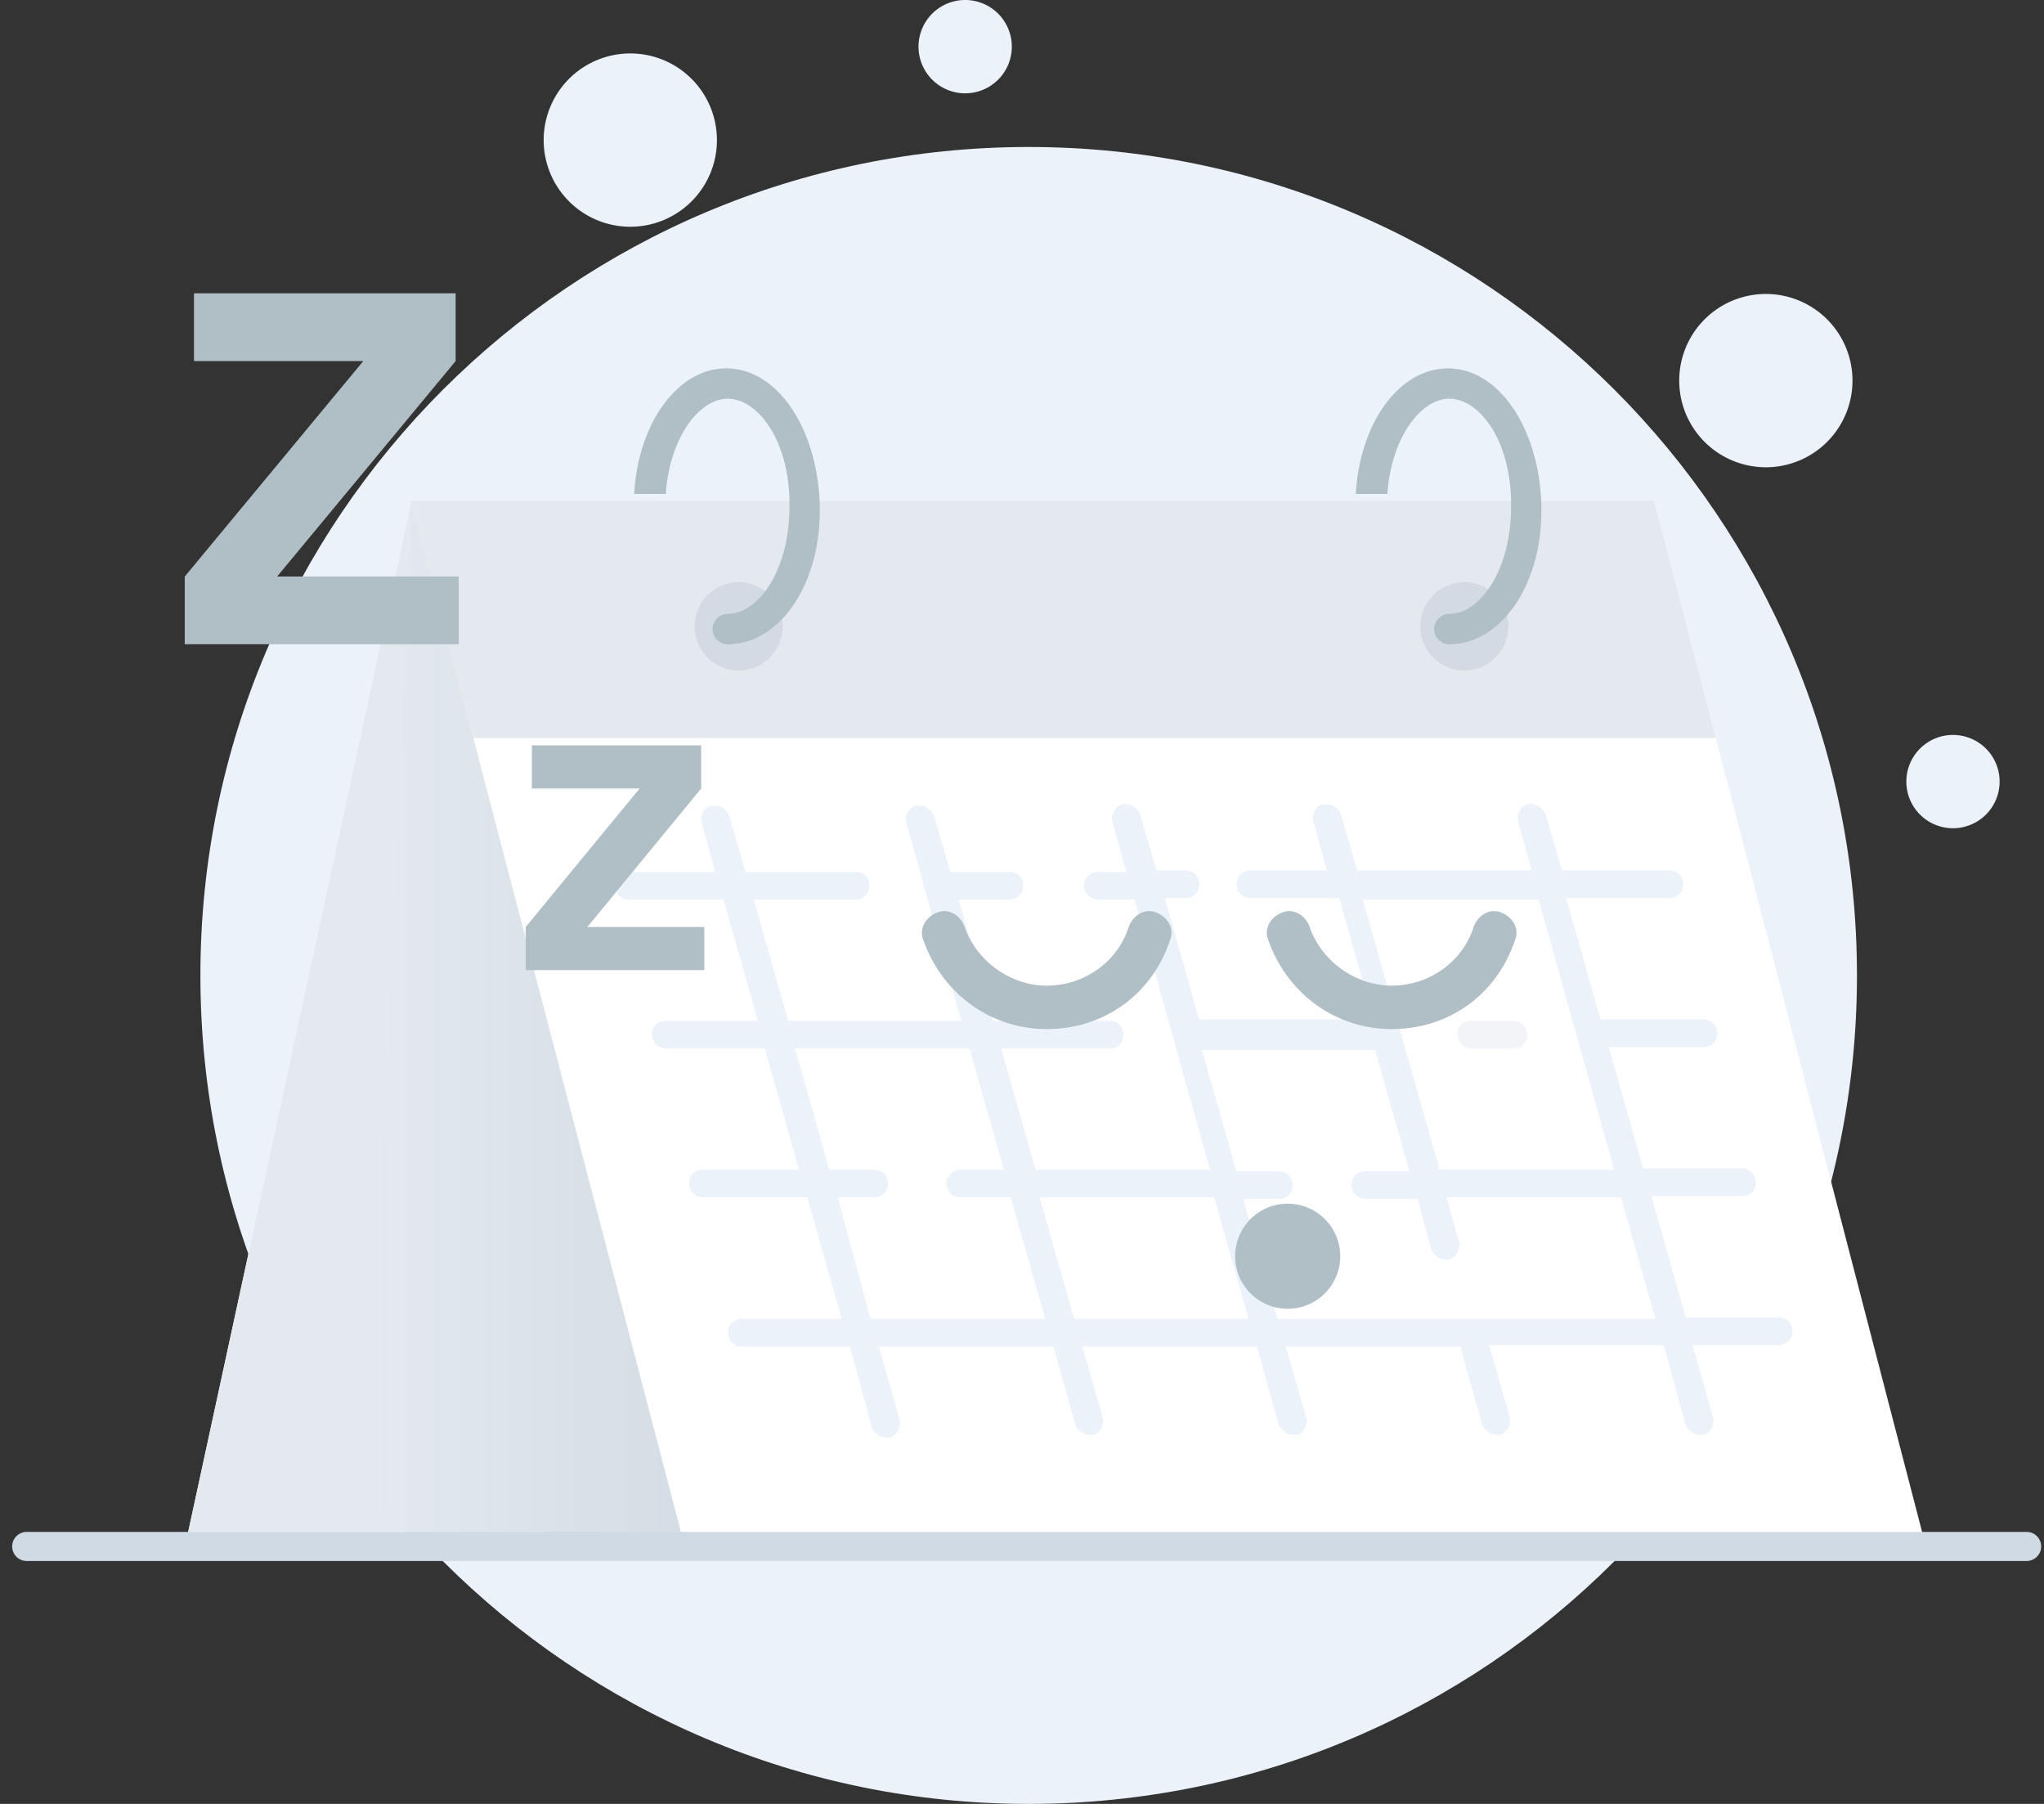 <svg xmlns="http://www.w3.org/2000/svg" width="153" height="135" fill="none"><rect width="100%" height="100%" fill="#333333" stroke="none"/><path fill="#EBF2F9" d="M77 135c34.242 0 62-27.758 62-62 0-34.242-27.758-62-62-62-34.242 0-62 27.758-62 62 0 34.242 27.758 62 62 62Z"/><path fill="#EBF2F9" d="M47.18 16.969A6.484 6.484 0 1 0 47.18 4a6.484 6.484 0 0 0 0 12.969ZM132.18 34.969a6.484 6.484 0 1 0 0-12.969 6.484 6.484 0 0 0 0 12.969ZM72.187 6.983a3.492 3.492 0 1 0 0-6.983 3.492 3.492 0 0 0 0 6.983ZM146.187 61.983a3.491 3.491 0 1 0 0-6.982 3.491 3.491 0 0 0 0 6.982Z"/><path fill="#fff" d="M106.734 115.835H13.828l16.976-78.356h93.009l-17.079 78.356Z"/><path fill="#E3E9EF" d="M106.734 115.835H13.828l16.976-78.356h93.009l-17.079 78.356Z"/><path fill="url(#a)" d="M53.134 115.835h-19.24c-3.498 0-6.378-2.993-6.173-6.503l3.087-71.853h4.63l17.696 78.356Z"/><path fill="#fff" d="M144.184 115.835H51.279L35.537 55.649l-.102-.413-4.63-17.757h93.008l4.013 15.382.617 2.375.103.413 15.638 60.186Z"/><path fill="#E3E9EF" d="M128.443 55.236H35.434l-4.63-17.757h93.009l4.013 15.382.617 2.375Z"/><path fill="#ADB6C8" d="M55.292 50.177a3.298 3.298 0 0 0 3.293-3.303 3.298 3.298 0 0 0-3.293-3.304A3.298 3.298 0 0 0 52 46.874a3.298 3.298 0 0 0 3.292 3.303ZM109.613 50.177a3.298 3.298 0 0 0 3.292-3.303 3.298 3.298 0 0 0-3.292-3.304 3.298 3.298 0 0 0-3.293 3.304 3.298 3.298 0 0 0 3.293 3.303Z" opacity=".3"/><path fill="#B0BEC5" d="M54.465 48.216a1.144 1.144 0 0 1-1.132-1.136c0-.62.515-1.135 1.132-1.135 2.263 0 4.63-3.2 4.63-8.053v-.413c-.103-4.749-2.47-7.64-4.63-7.64-2.058 0-4.321 2.788-4.63 7.124H47.47c.308-5.368 3.292-9.394 6.893-9.394 3.807 0 6.79 4.439 6.996 10.117v.31c.103 5.677-2.983 10.22-6.893 10.22ZM108.481 48.216a1.144 1.144 0 0 1-1.132-1.136c0-.62.514-1.135 1.132-1.135 2.263 0 4.629-3.2 4.629-8.053v-.413c-.102-4.749-2.469-7.64-4.629-7.64-2.058 0-4.322 2.788-4.63 7.124h-2.367c.309-5.368 3.293-9.394 6.894-9.394 3.806 0 6.79 4.439 6.996 10.117v.31c.103 5.677-2.984 10.22-6.893 10.22Z"/><path stroke="#D0DAE4" stroke-linecap="round" stroke-linejoin="round" stroke-miterlimit="10" stroke-width="2.18" d="M2 115.732h149.698"/><path fill="#D5DAE8" d="M110.13 78.464c-.617 0-1.028-.516-1.028-1.033 0-.62.411-1.032 1.028-1.032h3.19a1.033 1.033 0 0 1 0 2.065h-3.19Z" opacity=".3"/><path fill="#EBF2F9" d="M66.3 107.576c-.412 0-.823-.309-1.03-.722l-1.645-6.091h-8.128a1.033 1.033 0 0 1 0-2.065h7.51l-2.572-9.085h-7.82c-.616 0-1.028-.516-1.028-1.032 0-.62.412-1.032 1.029-1.032h7.202l-2.572-9.085h-7.408c-.617 0-1.029-.516-1.029-1.032 0-.62.412-1.033 1.029-1.033h6.893l-2.572-9.085H47.06c-.617 0-1.029-.516-1.029-1.032 0-.62.412-1.032 1.03-1.032h6.48l-1.028-3.717c-.103-.516.206-1.136.72-1.239h.309c.411 0 .823.31 1.029.723l1.234 4.233h8.231c.617 0 1.03.412 1.03 1.032 0 .62-.413 1.032-1.03 1.032h-7.613l2.572 9.085h12.963l-4.115-14.866c-.103-.516.206-1.136.72-1.239h.309c.411 0 .823.31 1.029.723l1.234 4.233h4.424c.618 0 1.03.412 1.03 1.032 0 .62-.515 1.032-1.03 1.032h-3.806l2.572 9.085h8.745c.617 0 1.029.516 1.029 1.032 0 .62-.412 1.033-1.029 1.033h-8.128l2.572 9.085h13.067l-5.659-20.235h-2.778a1.033 1.033 0 0 1 0-2.065h2.16l-1.028-3.716c-.103-.31 0-.516.103-.826.103-.206.308-.413.617-.516h.309c.411 0 .823.31 1.028.723l1.235 4.232h2.16c.618 0 1.03.413 1.03 1.033 0 .62-.412 1.032-1.03 1.032h-1.543l2.573 9.085h13.066l-2.572-9.085h-6.688a1.033 1.033 0 0 1 0-2.065h5.762l-1.029-3.716c-.103-.516.206-1.136.72-1.239h.309c.412 0 .823.31 1.029.723l1.234 4.232h13.067l-1.029-3.716c-.103-.516.206-1.136.72-1.239h.309c.411 0 .823.31 1.029.723l1.234 4.232h8.025c.618 0 1.029.413 1.029 1.033 0 .62-.411 1.032-1.029 1.032h-7.716l2.572 9.085h7.717c.617 0 1.028.516 1.028 1.032 0 .62-.411 1.033-1.028 1.033h-7.1l2.573 9.084h7.407c.618 0 1.029.517 1.029 1.033 0 .62-.411 1.032-1.029 1.032h-6.79l2.572 9.085h6.996a1.033 1.033 0 0 1 0 2.065h-6.482l1.544 5.471c.103.516-.206 1.136-.72 1.239h-.309c-.412 0-.823-.31-1.029-.723l-1.646-5.987h-13.067l1.544 5.368c.103.31 0 .516-.103.826a1.056 1.056 0 0 1-.618.516h-.308c-.412 0-.823-.31-1.029-.723l-1.646-5.884H96.239l1.544 5.368c.102.516-.206 1.136-.72 1.239h-.31c-.41 0-.822-.31-1.028-.723l-1.646-5.884H81.012l1.544 5.368c.103.516-.206 1.136-.72 1.239h-.31c-.41 0-.822-.31-1.028-.723l-1.646-5.884H65.785l1.544 5.471c.102.31 0 .516-.103.826a1.052 1.052 0 0 1-.618.516H66.3Zm29.322-8.878h28.294l-2.573-9.085h-13.066l.926 3.304c.103.31 0 .516-.103.826a1.056 1.056 0 0 1-.617.516h-.309c-.411 0-.823-.31-1.029-.723l-1.029-3.82h-3.909c-.618 0-1.029-.516-1.029-1.032 0-.62.411-1.032 1.029-1.032h3.292l-2.572-9.085H89.963l2.573 9.085h3.189c.617 0 1.029.516 1.029 1.032 0 .62-.412 1.032-1.03 1.032H93.05l2.572 8.982Zm-15.227 0h13.067l-2.573-9.085H77.823l2.572 9.085Zm-15.227 0h13.066l-2.572-9.085h-3.806a1.033 1.033 0 0 1 0-2.065h3.292l-2.572-9.084H59.509l2.572 9.085h3.396a1.033 1.033 0 0 1 0 2.065h-2.778l2.469 9.084Zm42.595-11.15h13.066l-5.659-20.234h-13.169l5.762 20.235Z"/><path fill="#B0BEC5" d="M78.35 77.013c-4.276 0-7.867-2.735-9.235-6.667-.342-.855.171-1.71 1.026-2.051.855-.342 1.71.17 2.052 1.025.855 2.565 3.42 4.445 6.157 4.445 2.736 0 5.3-1.71 6.156-4.445.342-.854 1.197-1.367 2.052-1.025.855.341 1.368 1.196 1.026 2.051-1.368 4.103-4.96 6.667-9.234 6.667ZM104.17 77.013c-4.275 0-7.867-2.735-9.235-6.667-.342-.855.171-1.71 1.026-2.052.855-.341 1.71.172 2.052 1.026.855 2.565 3.421 4.445 6.157 4.445s5.301-1.71 6.156-4.445c.342-.854 1.197-1.367 2.052-1.025.856.341 1.369 1.196 1.027 2.051-1.369 4.103-4.96 6.667-9.235 6.667ZM96.324 97.946a3.933 3.933 0 1 0 .001-7.865 3.933 3.933 0 0 0-.001 7.865ZM14.52 27.02v-5.069h19.588v5.069L20.742 43.147h13.597v5.068h-20.51v-5.068L27.194 27.02H14.52ZM39.813 59.008v-3.226h12.674v3.226l-8.526 10.367h8.757V72.6H39.352v-3.225l8.526-10.367h-8.066Z"/><defs><linearGradient id="a" x1="27.703" x2="53.172" y1="76.646" y2="76.646" gradientUnits="userSpaceOnUse"><stop stop-color="#E3E9EF"/><stop offset="1" stop-color="#D3DCE4"/></linearGradient></defs></svg>